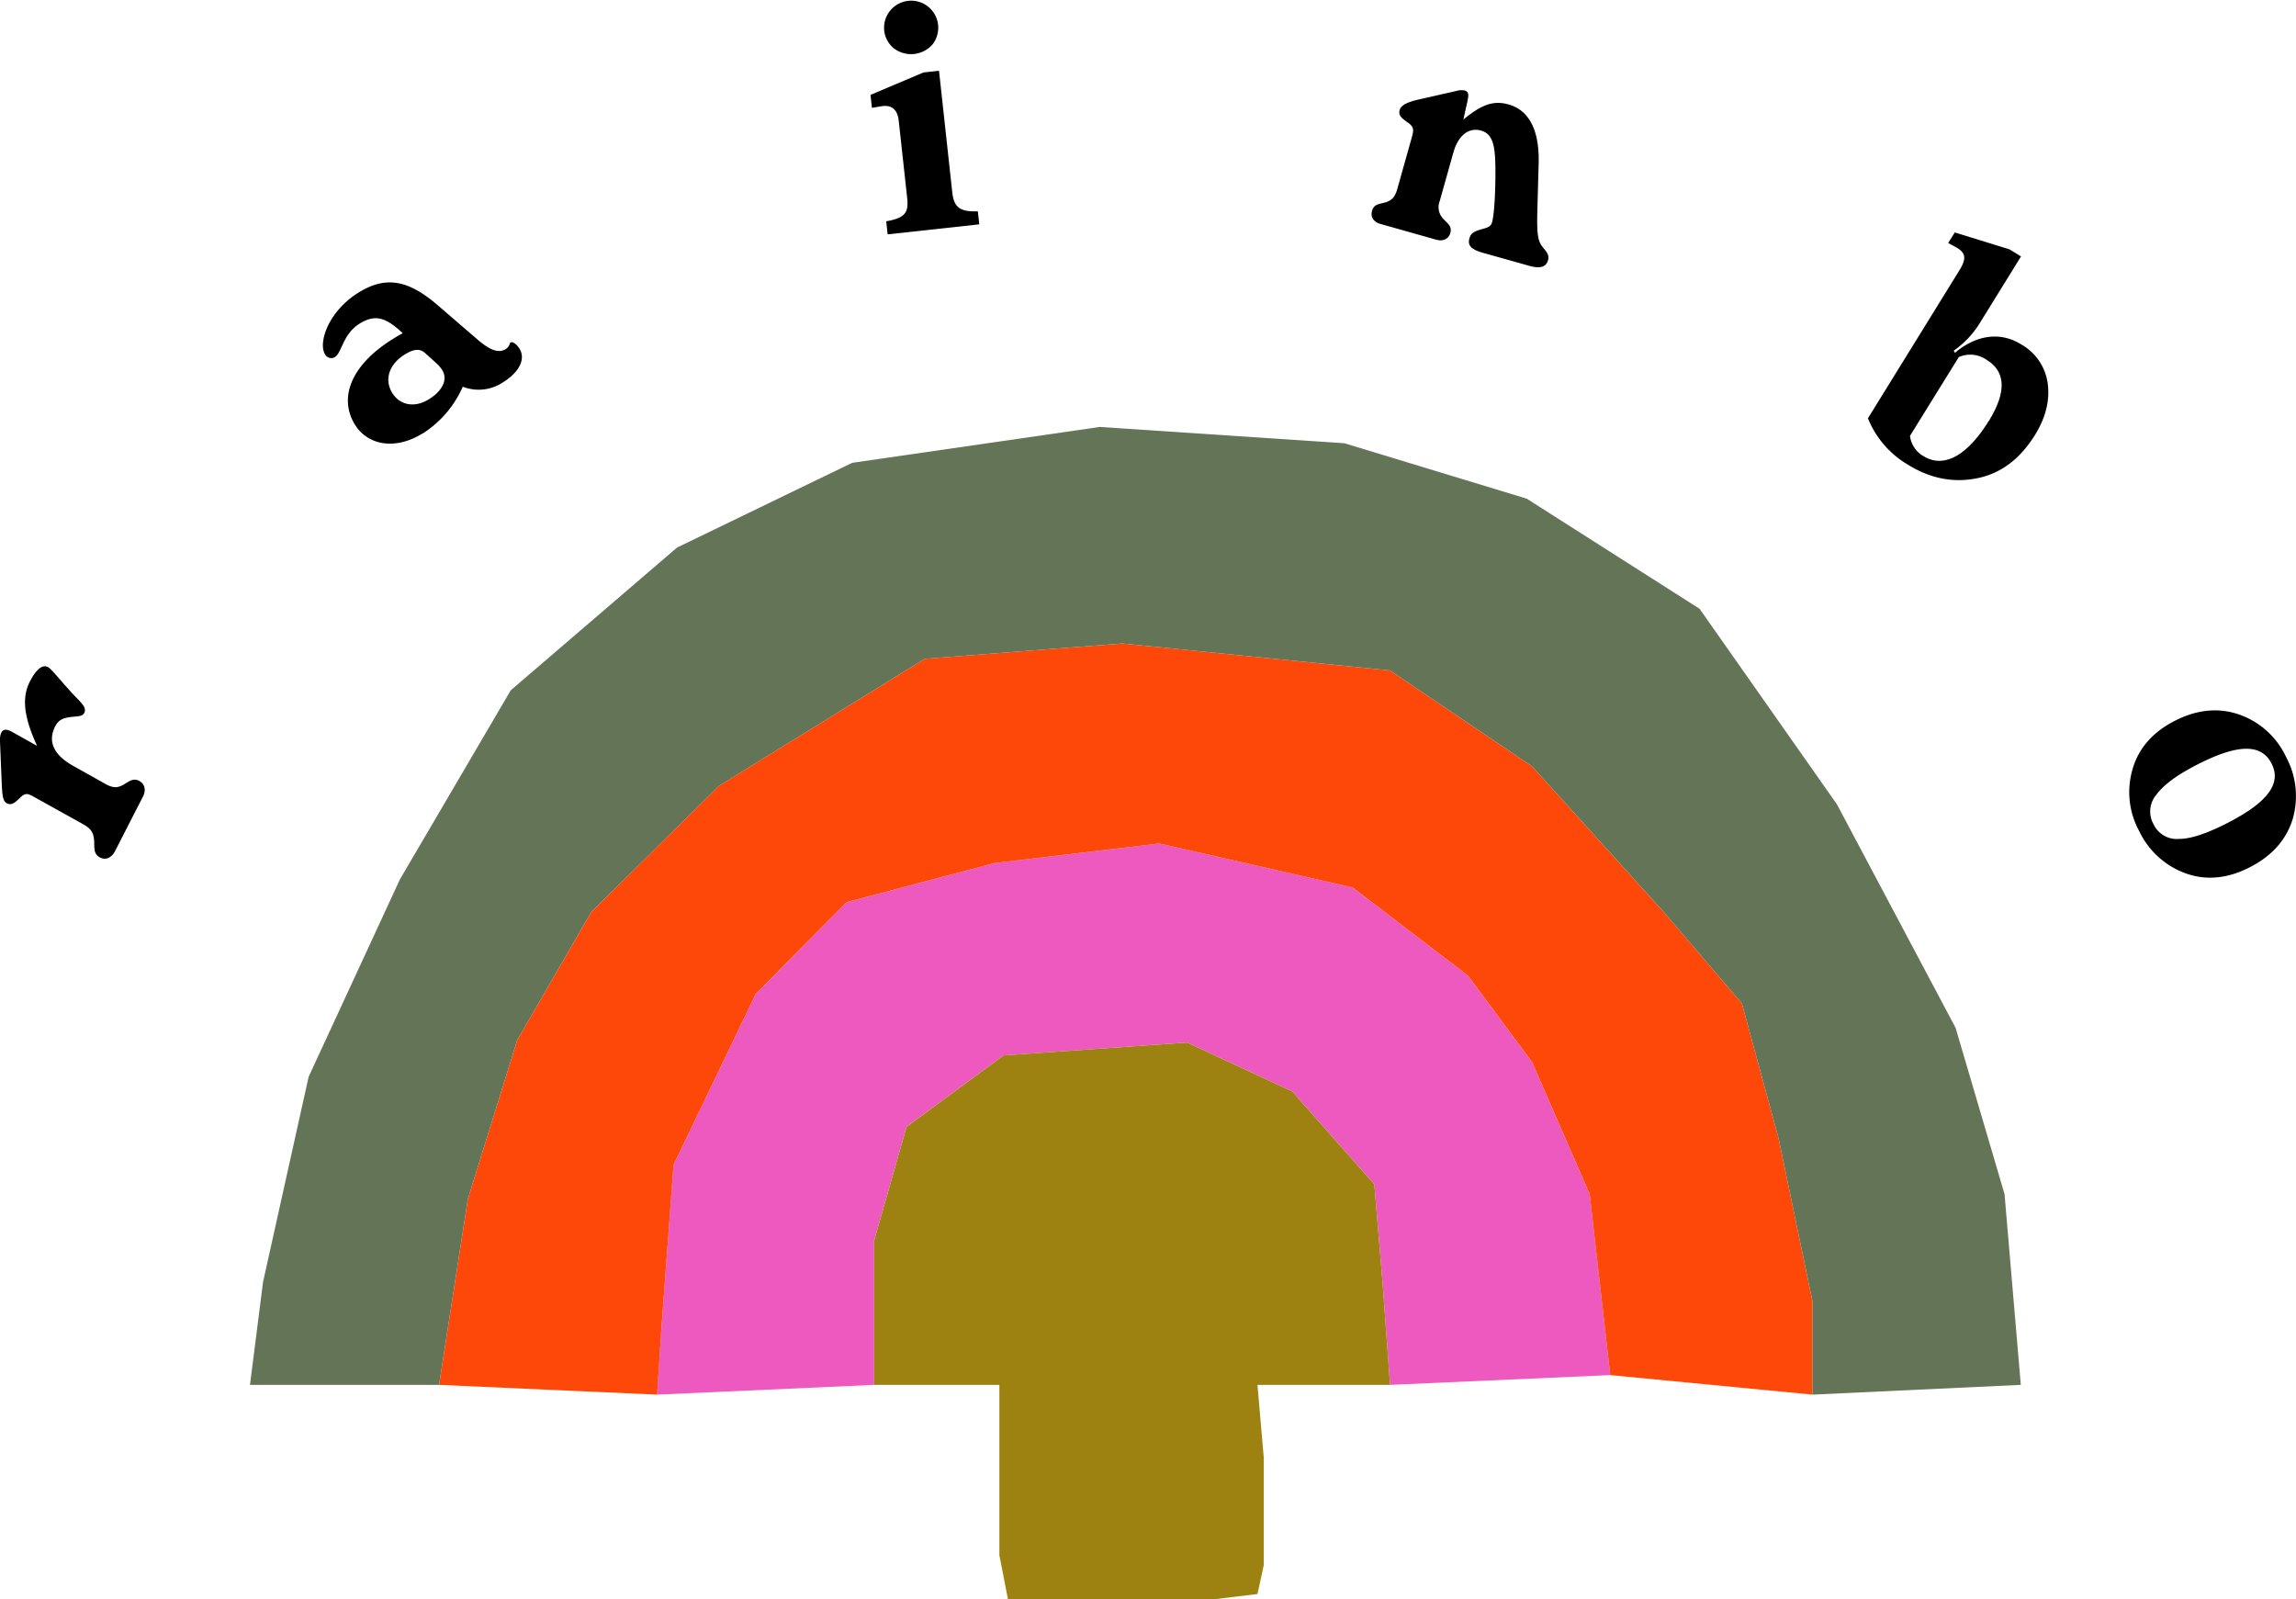 <svg xmlns="http://www.w3.org/2000/svg" viewBox="0 0 582.77 405.94"><defs><style>.cls-1{fill:#ed59be;}.cls-2{fill:#fd4809;}.cls-3{fill:#647457;}.cls-4{fill:#9d8212;}</style></defs><g id="Layer_2" data-name="Layer 2"><g id="Layer_1-2" data-name="Layer 1"><path d="M543,211a20.66,20.66,0,0,1-1.7-15.83c1.55-5.32,5.15-9.38,10.71-12.22s11-3.43,16.33-1.6A20.68,20.68,0,0,1,580.19,192a21,21,0,0,1,1.74,15.89c-1.65,5.29-5.26,9.35-10.89,12.23s-11,3.39-16.15,1.59A20.94,20.94,0,0,1,543,211m3.59-1.84a6.53,6.53,0,0,0,6.54,3.76c3,0,7-1.37,12.17-4,10.2-5.22,13.87-10,11.28-15.1s-8.53-5.05-18.88.24c-5.14,2.63-8.55,5.17-10.33,7.59a6.56,6.56,0,0,0-.78,7.5"/><path d="M519.76,97.45c.56,4.27-.56,8.61-3.22,12.91-3.77,6.09-8.61,9.77-14.59,11s-11.82.19-17.58-3.36a24.09,24.09,0,0,1-10.25-11.83l23.19-37.52c1.8-2.91,1.69-4.35-.5-5.7-.46-.28-1.23-.67-2.33-1.26L496.16,59l13.9,4.29,2.91,1.8L502.33,82.29A23.64,23.64,0,0,1,495.9,89l.29.55c5.48-4.57,11.5-5.43,16.79-2.16a13.46,13.46,0,0,1,6.78,10m-15,9.54c4.54-7.35,4.38-12.57-.45-15.55a7.21,7.21,0,0,0-7.13-.75l-12.39,20a6.89,6.89,0,0,0,3.41,5.13c5.36,3.31,11.32-.41,16.56-8.88"/><path d="M357.39,31.17c-1.48-1.16-2.56-1.71-2.11-3.31.32-1.14,2-2,4.93-2.63l9.38-2.13a4.32,4.32,0,0,1,2.18-.13c1.14.33,1,1.28.66,2.9l-1,4.48c4.38-3.61,7.47-5,11.51-3.83,5.17,1.46,7.84,6.56,7.6,15l-.25,9.05c-.15,5.79-.35,9.43.75,11.38.82,1.46,2.38,2.31,1.89,4.07s-2,2.22-4.76,1.45l-11.65-3.27c-2.89-.82-4.11-1.74-3.55-3.71.32-1.15,1-1.61,2.3-2.07,1.55-.55,3-.54,3.42-1.91s.87-5.75.88-12.81c0-6.41-.48-9.67-3.68-10.57-3-.83-5.73,1.1-7,5.59L365.44,51a4.22,4.22,0,0,0,.68,4.3c1.17,1.4,2.5,1.93,2,3.84-.43,1.52-1.85,2.19-3.6,1.69l-14.16-4c-1.75-.49-2.54-1.78-2.11-3.3.53-1.9,1.95-1.67,3.67-2.25,1.55-.55,2.23-1.51,2.75-3.34l3.68-13.09c.53-1.9.55-2.56-.93-3.71"/><path d="M248.56,56.94,225.3,59.48l-.36-3.31c4.6-.82,5.74-2.06,5.33-5.83l-2.15-19.65c-.29-2.75-1.63-4-4-3.78-.55.06-1.48.24-2.81.47l-.36-3.3,13.46-5.69,3.93-.43,3.36,30.82c.44,4,2.06,5,6.5,4.86ZM226.91,12.29a6.71,6.71,0,0,1-2.5-4.74,6.88,6.88,0,0,1,13.67-1.49,7,7,0,0,1-1.34,5.16,7.22,7.22,0,0,1-9.83,1.07"/><path d="M107.28,110c-7,4.34-13.93,3-17.17-2.19-4.25-6.85-1-15.22,9.65-21.8.74-.46,1.61-1,2.46-1.43-4.28-4.05-7-4.9-11-2.41C87,84.84,86.76,89.55,85,90.63a1.77,1.77,0,0,1-2.52-.76c-1.71-2.76.69-10.75,8.55-15.63,7.06-4.37,12.79-3.08,20.23,3.37L121,86c3.24,2.83,5.49,3.76,7.38,2.59,1-.62,1-1.54,1.19-1.67.4-.25,1.44.22,2.28,1.57,1.58,2.55.11,5.88-4.19,8.55a11.09,11.09,0,0,1-10.2,1.11,26.93,26.93,0,0,1-10.2,11.9m-4.47-20.11c-4.17,2.58-5.26,6.52-3.22,9.81,1.91,3.09,5.64,3.85,9.27,1.6s4.82-5.13,3.41-7.41A9,9,0,0,0,111,92.41l-3.17-2.86c-1.23-1.1-2.82-1-5,.38"/><path d="M.36,185.92c.53-1,1.45-.89,3,0l6.05,3.39c-3.19-7-4.06-12-1.79-16.41,1.59-3.08,3.23-4.33,4.57-3.58.92.51,2.74,2.95,6.17,6.67,2.15,2.33,3.8,3.54,3,5-.38.73-1.24.81-2.74.92-2.29.23-3.66.59-4.6,2.43-1.93,3.74-.53,7.17,4.47,10l8.23,4.61c1.69.95,2.86,1.13,4.35.36s2.59-2,4.28-1.1c1.41.79,1.79,2.33.92,4L29.21,216c-.95,1.83-2.5,2.38-3.91,1.59-1.75-1-1.24-2.68-1.44-4.58s-1-2.83-2.75-3.81l-12.59-7c-1.62-.91-2.16-.93-3.41.26s-2.16,2.1-3.43,1.39c-1-.55-1.11-2.23-1.25-5.14L0,188.18a4.45,4.45,0,0,1,.35-2.26"/><polygon class="cls-1" points="403.49 303.08 388.87 269.57 372.57 247.6 343.33 225.26 294.25 214.09 252.48 219.06 214.88 228.99 191.85 252.19 170.96 295.64 167.83 337.83 166.79 353.97 221.88 351.49 221.88 334.73 221.88 314.88 230.1 286 254.74 267.87 301.31 264.61 328 277.02 348.82 300.57 350.96 326.04 352.82 351.49 408.71 349.01 403.49 303.08"/><polygon class="cls-2" points="442.13 254.69 442.13 254.68 422.29 231.47 422.24 231.41 388.87 194.51 352.82 170.17 284.85 163.32 234.72 167.21 182.45 199.47 150.08 231.47 131.28 263.99 118.75 304.32 115.29 326.64 111.44 351.49 166.79 353.97 167.83 337.84 170.96 295.64 191.85 252.2 214.88 228.98 252.48 219.05 294.25 214.09 343.33 225.26 372.57 247.6 388.87 269.57 403.49 303.08 408.71 349.01 460.06 353.97 460.06 330.39 460.06 330.38 451.41 288.81 442.13 254.69"/><polygon class="cls-3" points="512.92 351.49 508.79 303.08 496.37 260.88 466.26 204.16 431.38 154.51 387.52 126.57 341.24 112.5 279.18 108.36 216.29 117.47 171.84 138.98 129.64 175.2 101.51 223.19 78.34 273.3 66.76 325.42 63.45 351.49 111.44 351.49 115.29 326.64 118.75 304.33 131.28 263.99 150.08 231.47 182.45 199.48 234.72 167.21 284.85 163.32 352.82 170.17 388.87 194.51 422.24 231.41 422.29 231.47 442.13 254.68 442.13 254.69 451.41 288.81 460.06 330.38 460.06 330.39 460.06 353.97 512.92 351.49"/><polygon class="cls-4" points="254.74 267.87 230.1 286.01 221.88 314.88 221.88 334.73 221.88 351.49 221.87 351.49 221.87 351.49 253.66 351.49 253.66 374.93 253.66 394.74 255.85 405.94 286.42 405.94 307.88 405.94 319.17 404.58 320.77 397.25 320.77 370 319.17 351.49 352.82 351.49 351.1 328.06 350.96 326.04 348.82 300.58 328 277.02 301.31 264.61 254.74 267.87"/></g></g></svg>